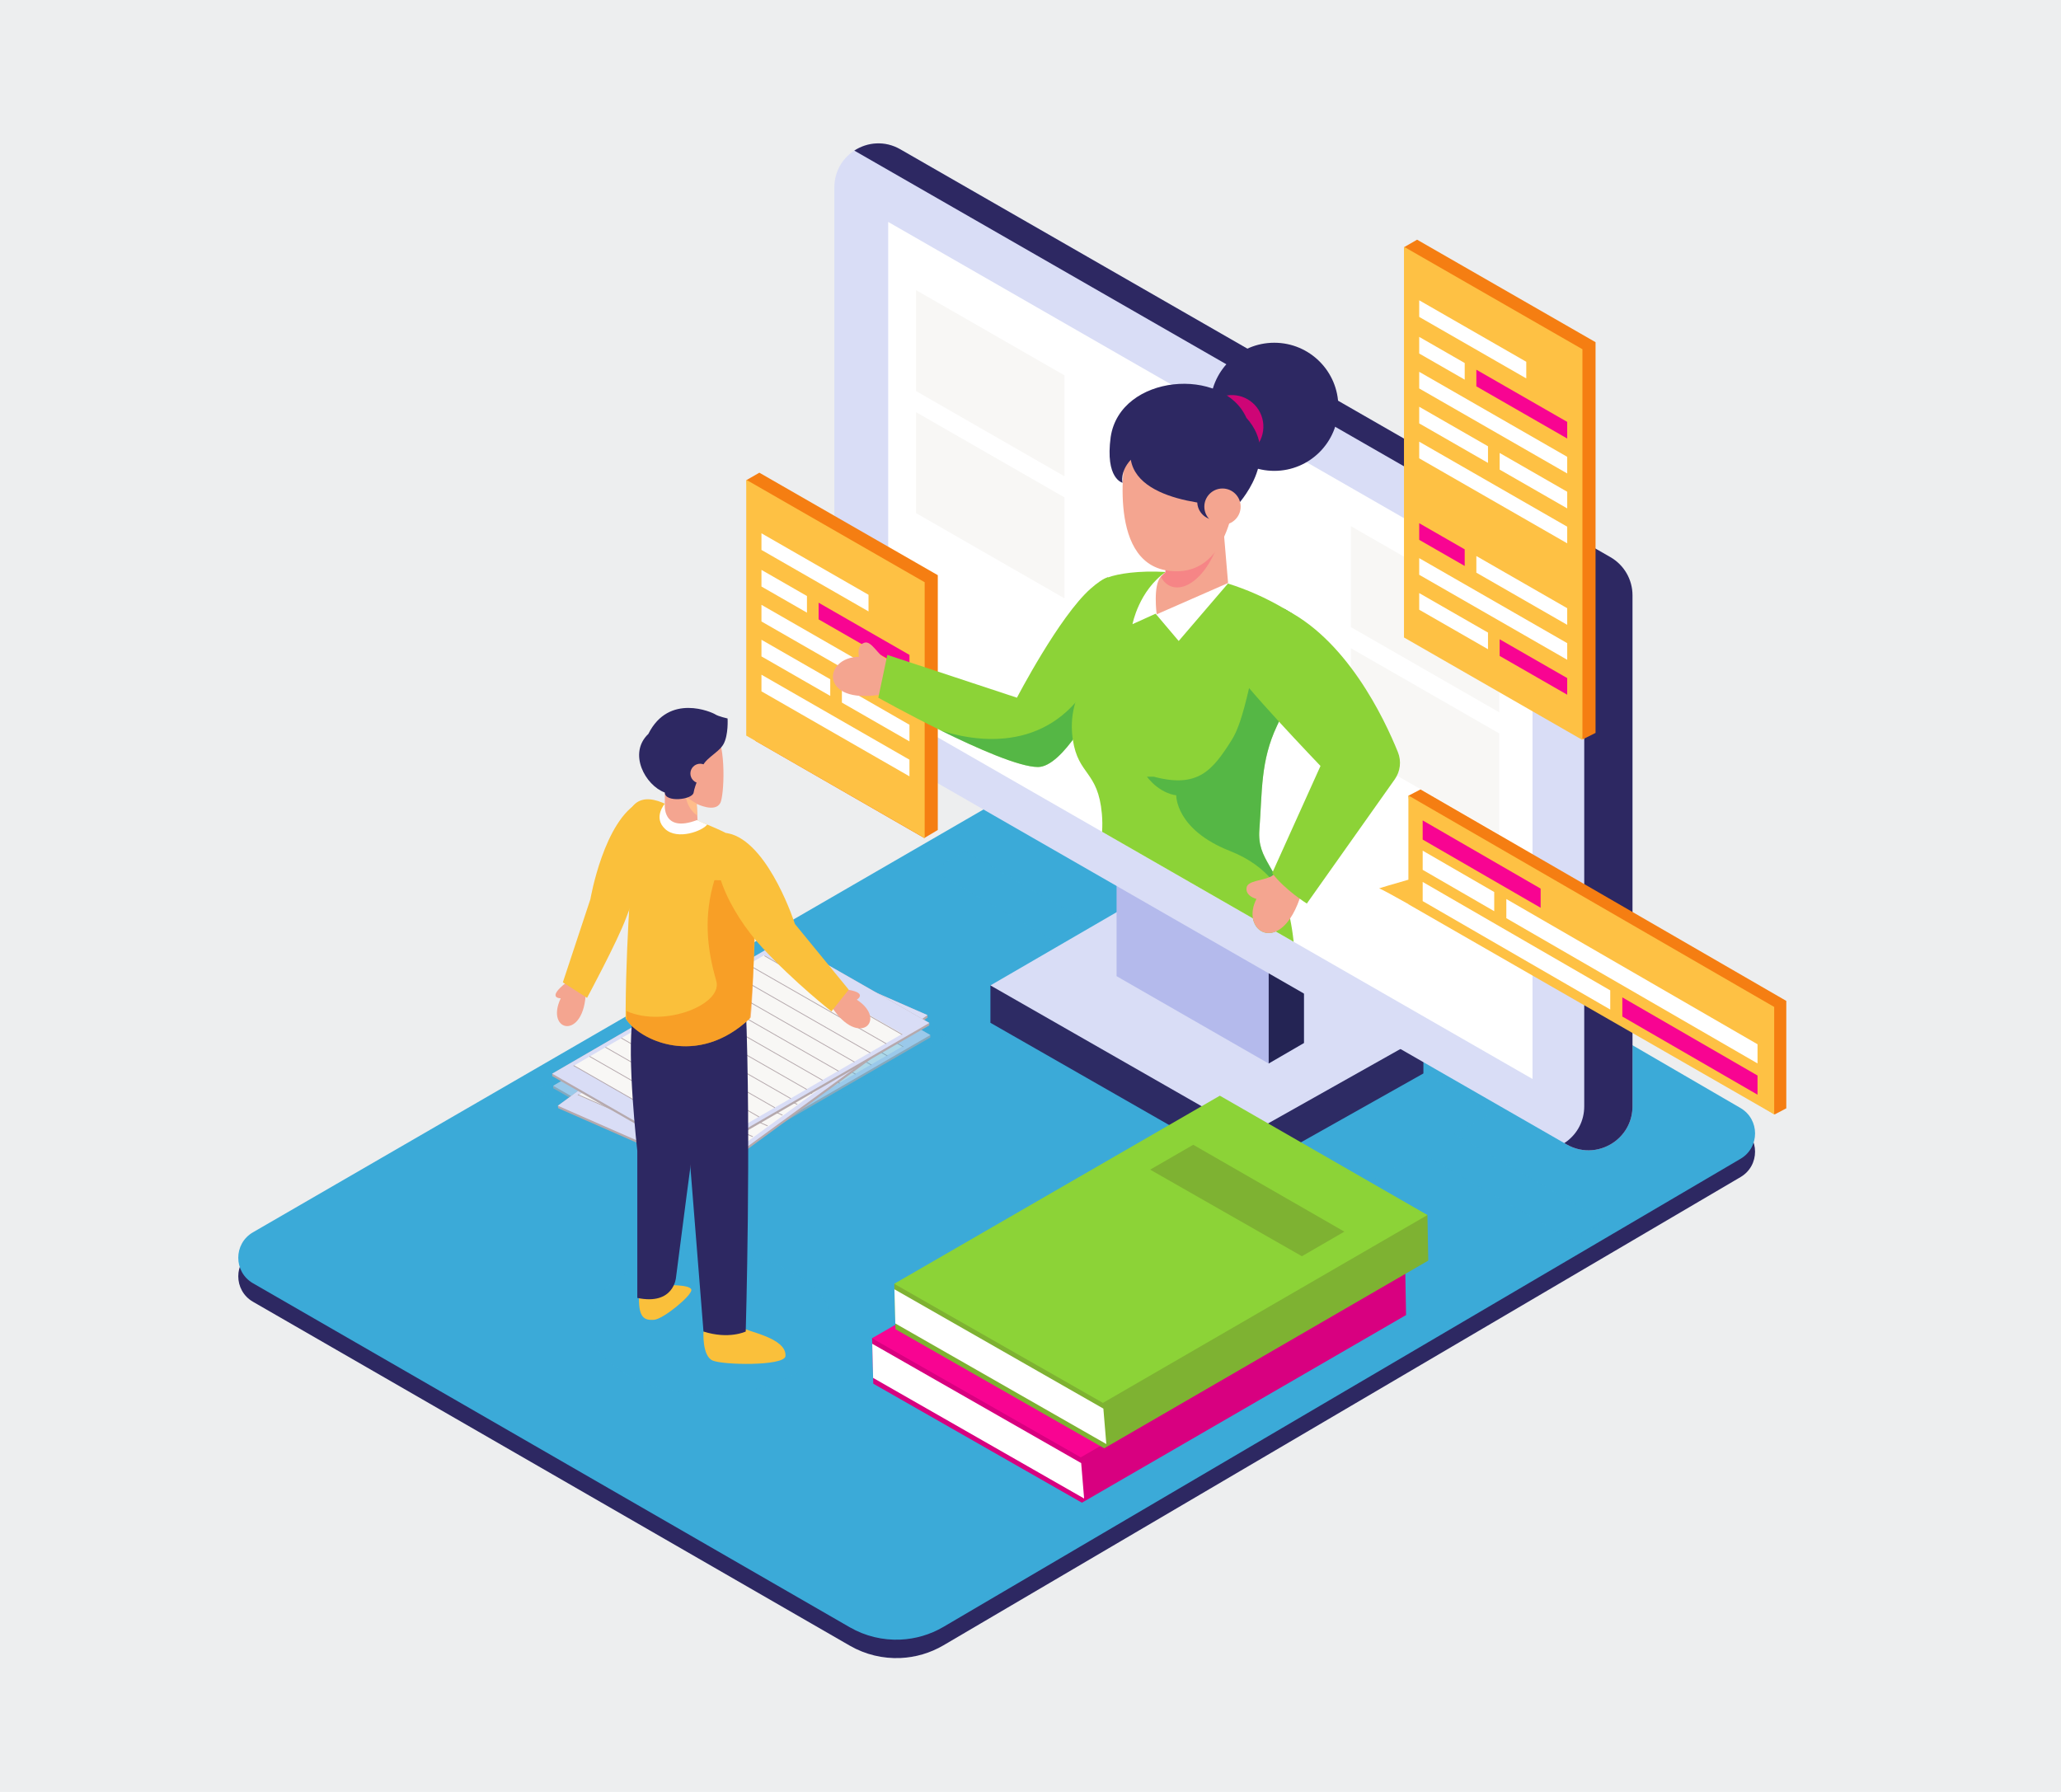<?xml version="1.0" encoding="utf-8"?>
<!-- Generator: Adobe Illustrator 27.5.0, SVG Export Plug-In . SVG Version: 6.00 Build 0)  -->
<svg version="1.1" xmlns="http://www.w3.org/2000/svg" xmlns:xlink="http://www.w3.org/1999/xlink" x="0px" y="0px"
	 viewBox="0 0 2300 2000" style="enable-background:new 0 0 2300 2000;" xml:space="preserve">
<g id="background">
	<rect style="fill:#EDEEEF;" width="2300" height="2000"/>
</g>
<g id="Layer_2">
	<g>
		<path style="fill:#2D2862;" d="M1274.318,868.969l667.917,388.048c21.738,12.63,21.815,44,0.138,56.735l-889.413,522.557
			c-14.896,8.752-31.432,13.498-48.109,14.231c-19.436,0.855-39.064-3.739-56.509-13.792l-665.975-383.794
			c-21.906-12.624-21.94-44.226-0.06-56.897l910.262-527.145C1217.856,854.268,1249.051,854.289,1274.318,868.969z"/>
		<path style="fill:#3BAAD8;" d="M1942.38,1293.363l-38.519,22.626l-10.246,6.018l-185.641,109.024l-10.245,6.018l-185.632,109.024
			l-10.246,6.01l-185.632,109.024l-10.254,6.018l-185.623,109.024l-10.254,6.018l-57.211,33.603
			c-14.895,8.748-31.434,13.491-48.111,14.223c-19.432,0.852-39.062-3.745-56.505-13.801l-156.092-89.988l-10.34-5.967
			L594.457,1612.22l-10.34-5.967l-187.371-108.025l-10.34-5.958l-104.056-59.992c-21.903-12.622-21.929-44.228-0.052-56.893
			l60.982-35.299l10.314-5.975l186.993-108.24l10.314-5.975l186.993-108.249l10.314-5.967L935.2,997.432l10.323-5.975
			l186.993-108.24l10.314-5.975l49.824-28.842c25.286-14.645,56.479-14.619,81.749,0.069l113.888,66.191l10.297,5.992
			l186.614,108.456l10.297,5.992l186.614,108.456l10.297,5.984l149.842,87.095C1963.991,1249.264,1964.06,1280.638,1942.38,1293.363
			z"/>
		<g style="opacity:0.4;">
			<ellipse style="fill:#3BAAD8;" cx="792.841" cy="1477.472" rx="135.011" ry="78.62"/>
		</g>
		<g style="opacity:0.4;">
			<polygon style="fill:#3BAAD8;" points="1791.342,1363.27 1623.302,1266.025 1666.145,1241.925 1375.421,1073.682 
				1333.24,1098.165 1077.269,950.033 1040.432,971.414 1296.403,1119.546 1182.951,1185.395 1472.329,1350.947 1585.887,1287.071 
				1753.927,1384.316 			"/>
		</g>
		<polygon style="fill:#2D2B64;" points="1297.741,1029.845 1588.465,1156.364 1588.465,1198.089 1394.649,1307.11 
			1105.271,1141.559 1105.271,1099.835 		"/>
		<polygon style="fill:#D9DDF6;" points="1297.741,988.121 1588.465,1156.364 1394.649,1265.386 1105.271,1099.835 		"/>
		<polygon style="fill:#B4BAEC;" points="1455.38,1051.484 1455.38,1164 1455.173,1164.124 1415.817,1186.971 1415.858,1187.054 
			1415.817,1187.033 1246.049,1089.514 1246.049,931.242 		"/>
		<polygon style="fill:#242454;" points="1455.173,1164.124 1415.817,1186.971 1415.817,1028.865 1455.173,1051.484 		"/>
		<path style="fill:#D9DDF6;" d="M931.119,209.145v570.364c0,17.57,9.394,33.8,24.63,42.552l792.539,455.249
			c18.546,10.653,39.689,7.678,54.526-3.771c11.335-8.747,18.989-22.44,18.989-38.781V664.394c0-17.57-9.394-33.8-24.63-42.552
			l-792.539-455.249C971.919,147.802,931.119,171.417,931.119,209.145z"/>
		<path style="fill:#2D2862;" d="M1797.173,621.843l-792.539-455.249c-17.233-9.899-36.704-8.021-51.279,1.48l789.963,453.769
			c15.236,8.752,24.63,24.981,24.63,42.552v570.364c0,16.34-7.653,30.034-18.989,38.781c-1.05,0.811-2.139,1.566-3.249,2.29
			l2.578,1.481c18.546,10.653,39.69,7.678,54.526-3.771c11.336-8.747,18.989-22.44,18.989-38.781V664.394
			C1821.803,646.824,1812.409,630.594,1797.173,621.843z"/>
		<polygon style="fill:#FFFFFF;" points="1710.228,660.713 1710.228,1204.262 1443.694,1051.164 1423.689,1039.669 
			1398.234,1025.056 1229.882,928.35 991.189,791.238 991.189,247.69 1307.326,429.282 1348.35,452.845 1350.545,454.106 
			1402.265,483.815 1408.243,487.249 1458.026,515.845 		"/>
		<polygon style="fill:#F8F7F5;" points="1187.912,531.604 1187.912,418.943 1022.3,323.812 1022.3,436.473 		"/>
		<polygon style="fill:#F8F7F5;" points="1187.912,667.826 1187.912,555.165 1022.3,460.034 1022.3,572.695 		"/>
		<polygon style="fill:#F8F7F5;" points="1673.133,795.041 1673.133,682.38 1507.521,587.25 1507.521,699.911 		"/>
		<polygon style="fill:#F8F7F5;" points="1673.133,931.263 1673.133,818.602 1507.521,723.472 1507.521,836.133 		"/>
		<g>
			<polygon style="fill:#F57E12;" points="1780.569,381.911 1581.429,267.522 1567.307,275.643 1581.429,703.613 1766.574,825.035 
				1780.569,818.002 			"/>
			<polygon style="fill:#FEC144;" points="1765.934,389.792 1566.794,275.403 1566.794,711.494 1765.934,825.883 			"/>
			<polygon style="fill:#FFFFFF;" points="1583.779,414.993 1583.779,433.561 1748.949,528.438 1748.949,509.87 			"/>
			<polygon style="fill:#FFFFFF;" points="1583.779,492.978 1583.779,511.545 1748.949,606.422 1748.949,587.854 			"/>
			<polygon style="fill:#FFFFFF;" points="1703.258,403.783 1583.779,335.152 1583.779,353.719 1703.258,422.351 			"/>
			<polygon style="fill:#FFFFFF;" points="1634.558,405.169 1583.779,376.001 1583.779,394.568 1634.558,423.737 			"/>
			<polygon style="fill:#F80492;" points="1647.555,412.635 1647.555,431.203 1748.949,489.445 1748.949,470.877 			"/>
			<g>
				<polygon style="fill:#FFFFFF;" points="1660.552,498.085 1583.779,453.985 1583.779,472.553 1660.552,516.653 				"/>
				<polygon style="fill:#FFFFFF;" points="1673.55,505.551 1673.55,524.119 1748.949,567.43 1748.949,548.862 				"/>
			</g>
			<polygon style="fill:#FFFFFF;" points="1583.779,622.952 1583.779,641.52 1748.949,736.396 1748.949,717.829 			"/>
			<polygon style="fill:#F80492;" points="1634.558,613.128 1583.779,583.96 1583.779,602.527 1634.558,631.696 			"/>
			<polygon style="fill:#FFFFFF;" points="1647.555,620.594 1647.555,639.162 1748.949,697.404 1748.949,678.836 			"/>
			<g>
				<g>
					<polygon style="fill:#FFFFFF;" points="1660.552,706.044 1583.779,661.944 1583.779,680.512 1660.552,724.612 					"/>
				</g>
				<g>
					<polygon style="fill:#F80492;" points="1673.55,713.51 1673.55,732.078 1748.949,775.389 1748.949,756.821 					"/>
				</g>
			</g>
		</g>
		<g>
			<polygon style="fill:#F57E12;" points="1046.546,926.357 1046.546,641.972 847.406,527.582 833.284,535.704 842.891,826.838 
				1031.425,935.364 			"/>
			<polygon style="fill:#FEC144;" points="1031.91,935.414 1031.91,649.853 832.771,535.463 832.771,821.025 			"/>
			<polygon style="fill:#FFFFFF;" points="849.755,675.053 849.755,693.621 1014.926,788.498 1014.926,769.93 			"/>
			<polygon style="fill:#FFFFFF;" points="849.755,753.038 849.755,771.606 1014.926,866.482 1014.926,847.915 			"/>
			<polygon style="fill:#FFFFFF;" points="969.235,663.843 849.755,595.212 849.755,613.78 969.235,682.411 			"/>
			<polygon style="fill:#FFFFFF;" points="900.534,665.229 849.755,636.061 849.755,654.629 900.534,683.797 			"/>
			<polygon style="fill:#F80492;" points="913.532,672.695 913.532,691.263 1014.926,749.505 1014.926,730.938 			"/>
			<g>
				<polygon style="fill:#FFFFFF;" points="926.529,758.146 849.755,714.046 849.755,732.613 926.529,776.714 				"/>
				<polygon style="fill:#FFFFFF;" points="939.527,765.612 939.527,784.18 1014.926,827.49 1014.926,808.922 				"/>
			</g>
		</g>
		<g>
			<polygon style="fill:#F57E12;" points="1585.232,1002.502 1980.477,1243.834 1993.435,1237.023 1993.435,1117.123 
				1585.232,881.087 1571.811,888.08 			"/>
			<path style="fill:#FEC144;" d="M1571.722,887.842v94.01c-14.879,4.263-33.945,9.802-32.56,9.802
				c1.345,0,18.755,9.639,32.56,17.403v0.2l408.203,234.521v-119.901L1571.722,887.842z"/>
			<polygon style="fill:#F80492;" points="1719.291,991.781 1587.655,915.665 1587.655,937.055 1719.291,1013.171 			"/>
			<g>
				<polygon style="fill:#FFFFFF;" points="1681.013,1003.422 1681.013,1024.812 1961.338,1186.905 1961.338,1165.514 				"/>
				<polygon style="fill:#FFFFFF;" points="1667.504,995.61 1587.655,949.439 1587.655,970.829 1667.504,1017 				"/>
			</g>
			<g>
				<polygon style="fill:#FFFFFF;" points="1796.971,1105.372 1587.655,984.339 1587.655,1005.729 1796.971,1126.762 				"/>
				<polygon style="fill:#F80492;" points="1810.481,1113.184 1810.481,1134.574 1961.338,1221.804 1961.338,1200.414 				"/>
			</g>
		</g>
		<g>
			<path style="fill:#F4A590;" d="M958.595,733.04c0,0-3.302-13.094,6.39-15.811c7.415-2.078,14.887,13.699,23.599,18.429
				c8.407,4.565-5.485,39.535-5.485,39.535C914.426,786.775,918.075,733.7,958.595,733.04z"/>
			<path style="fill:#8CD337;" d="M1236.618,644.157l-10.081,97.638l-2.11,20.442l-2.415,23.419v0.023
				c0,0-35.562,70.398-63.693,70.398c-20.77,0-67.795-20.723-108.304-40.72c-37.743-18.637-69.859-36.641-69.859-36.641
				l10.08-47.776l144.64,47.776c0,0,47.143-90.652,82.19-121.667c0.047-0.047,0.07-0.07,0.117-0.094
				C1224.615,650.37,1231.319,645.752,1236.618,644.157z"/>
			<g style="opacity:0.56;">
				<path style="fill:#2BA150;" d="M1226.537,741.795l-2.11,20.442l-2.415,23.419v0.023c0,0-35.562,70.398-63.693,70.398
					c-20.77,0-67.795-20.723-108.304-40.72C1108.528,834.088,1186.966,832.002,1226.537,741.795z"/>
			</g>
			<path style="fill:#8CD337;" d="M1405.428,925.817c-1.362,17.788,3.94,27.762,11.123,40.349c1.238,2.15,2.533,4.391,3.839,6.766
				c0.507,0.878,1.002,1.779,1.509,2.713c0.732,1.362,1.486,2.769,2.229,4.233c0.765,1.486,1.531,3.04,2.297,4.65
				c3.558,7.52,7.115,16.459,10.188,27.774c0.878,3.22,1.711,6.62,2.499,10.234c0.011,0.056,0.023,0.101,0.034,0.157
				c0.18,0.833,0.36,1.666,0.529,2.522c1.587,7.656,2.95,16.245,4.019,25.95l-20.005-11.494
				c-12.215,5.224-23.158-2.094-25.454-14.613l-168.353-96.706c0.427-6.372,0.405-13.003-0.214-19.994
				c-4.278-48.173-26.4-42.814-32.401-82.724c-0.135-0.788-0.248-1.599-0.349-2.432c-1.925-15.052-0.18-27.785,2.983-38.773
				c5.809-20.107,16.347-34.382,17.754-46.383c2.184-18.553,0-79.696,13.104-90.616c1.182-0.979,3.152-2.015,5.832-3.006
				c11.033-4.12,34.146-7.79,64.036-6.045c0.079,0,0.158,0,0.225,0.011c1.328,0.079,2.679,0.158,4.03,0.27h0.022
				c10.402,0.766,21.571,2.195,33.279,4.458c5.843,1.148,11.832,2.499,17.934,4.076l0.022,0.011
				c4.447,1.16,8.962,2.443,13.521,3.862c0.225,0.068,0.462,0.146,0.698,0.214c20.49,6.44,41.97,15.626,63.506,28.415
				c0.439,0.259,0.89,0.518,1.34,0.799c0.923,0.552,1.847,1.115,2.77,1.689c1.328,0.811,2.668,1.644,3.996,2.499
				c5.201,4.267,10.504,8.961,15.863,14.005v5.516c-3.873,34.877-12.046,60.309-26.817,93.07c-1.205,2.668-2.454,5.381-3.749,8.162
				c-0.709,1.531-1.441,3.085-2.184,4.661C1406.52,849.397,1408.704,883.239,1405.428,925.817z"/>
			<path style="fill:#3186FB;" d="M1439.146,1022.688c-0.011-0.055-0.022-0.098-0.033-0.153c0.022,0.098,0.022,0.142,0.022,0.142
				L1439.146,1022.688z"/>
			<g style="opacity:0.56;">
				<path style="fill:#2BA150;" d="M1312.638,887.61c0,0-1.092,38.21,60.044,62.228c43.548,17.107,58.778,46.802,63.931,62.468
					c-3.079-11.321-6.627-20.262-10.186-27.773c-3.384-7.14-6.801-12.991-9.88-18.363c-7.183-12.587-12.478-22.566-11.114-40.35
					c3.275-42.577,1.092-76.42,19.651-115.722c2.085-4.421,4.061-8.679,5.928-12.828c14.771-32.762,22.948-58.188,26.823-93.069
					v-5.513c-5.36-5.044-10.666-9.738-15.863-14.007c-2.249-1.441-4.509-2.838-6.769-4.192c-0.448-0.273-0.895-0.535-1.343-0.797
					c-2.915-0.339-5.502-0.196-7.686,0.491c-24.018,7.642-29.476,110.263-51.311,145.198c-21.834,34.935-38.21,54.586-87.337,41.485
					h-7.642C1295.17,886.519,1312.638,887.61,1312.638,887.61z"/>
			</g>
			<path style="fill:#F4A590;" d="M1450.888,1001.651c-0.158,0.473-0.315,0.935-0.484,1.396
				c-3.208,9.209-6.867,16.504-10.729,22.167c-5.167,7.577-10.695,12.192-15.986,14.455c-12.215,5.224-23.158-2.094-25.454-14.613
				c-1.16-6.248-0.158-13.802,3.929-21.728c0,0-13.104-3.276-10.92-13.093c1.554-7.014,16.437-7.351,25.511-11.202
				c1.734-0.743,3.253-1.599,4.424-2.668c0.259-0.225,0.507-0.473,0.721-0.72c0.912-1.025,1.508-2.207,1.734-3.614
				L1450.888,1001.651z"/>
			<path style="fill:#8CD337;" d="M1560.031,839.559c-15.133-37.528-58.172-128.513-130.697-161.685l-14.452-2.917
				c-35.216,13.632-39.76,68.16-39.76,68.16c8.127,17.554,98.499,111.789,98.499,111.789l-53.918,119.557
				c14.066,18.754,38.68,33.992,38.68,33.992l98.08-138.592C1562.722,861.017,1564.083,849.607,1560.031,839.559z"/>
			<path style="fill:#FFFFFF;" d="M1371.646,649.784l-56.262,65.639l-25.787-30.475l-25.787,11.721c0,0,7.033-37.508,37.508-58.606
				L1371.646,649.784z"/>
			<circle style="fill:#2D2862;" cx="1422.047" cy="454.039" r="71.499"/>
			<path style="fill:#F4A590;" d="M1290.803,685.643l79.695-34.935l-5.459-64.411l-4.17,1.627l-60.241,23.483v27.293
				c0,0-2.216,1.9-5.164,4.989C1286.524,653.099,1290.803,685.643,1290.803,685.643z"/>
			<g style="opacity:0.55;">
				<path style="fill:#F86C7D;" d="M1295.465,643.689c13.57,26.19,53.068,9.716,68.483-51.933l-3.079-3.832l-60.241,23.483v27.293
					C1300.629,638.699,1298.413,640.599,1295.465,643.689z"/>
			</g>
			
				<ellipse transform="matrix(0.987 -0.16 0.16 0.987 -58.48 226.383)" style="fill:#CE0576;" cx="1374.918" cy="475.918" rx="35.186" ry="35.186"/>
			<path style="fill:#F4A590;" d="M1307.744,483.382l-29.855-6.398l-21.325,25.59c0,0-23.584,124.556,46.915,134.348
				c76.77,10.663,76.77-106.626,76.77-106.626L1307.744,483.382z"/>
			<path style="fill:#2D2862;" d="M1239.504,487.647c10.663-70.373,125.818-78.903,151.408-21.325
				c40.518,44.783-10.662,98.095-10.662,98.095s-109.261,1.755-118.315-51.273c-12.631,13.782-9.16,25.683-9.16,25.683
				S1233.106,534.562,1239.504,487.647z"/>
			<circle style="fill:#2D2862;" cx="1356.357" cy="560.015" r="20.259"/>
			<circle style="fill:#F4A590;" cx="1364.255" cy="565.483" r="20.259"/>
		</g>
		<g>
			<polygon style="fill:#D80080;" points="1338.077,1334.58 1568.193,1416.85 1569.111,1467.766 1207.497,1677.268 
				974.543,1544.345 974.371,1537.907 973.362,1499.787 973.201,1493.696 			"/>
			<polygon style="fill:#F80492;" points="1336.546,1283.717 1568.223,1416.901 1206.069,1626.582 973.115,1493.661 			"/>
			<polygon style="fill:#FFFFFF;" points="1428.115,1462.875 1258.776,1366.252 1306.835,1338.489 1475.491,1435.445 			"/>
			<polygon style="fill:#FFFFFF;" points="1209.843,1672.507 1209.223,1665.045 1206.555,1632.965 973.362,1499.787 
				974.184,1530.813 974.371,1537.907 			"/>
		</g>
		<g>
			<polygon style="fill:#7EB232;" points="1362.844,1273.787 1592.96,1356.056 1593.879,1406.973 1232.265,1616.474 
				999.311,1483.552 999.139,1477.114 998.13,1438.994 997.968,1432.902 			"/>
			<polygon style="fill:#8CD337;" points="1361.314,1222.923 1592.99,1356.108 1230.836,1565.789 997.883,1432.868 			"/>
			<polygon style="fill:#7EB232;" points="1452.883,1402.082 1283.544,1305.458 1331.603,1277.696 1500.259,1374.652 			"/>
			<polygon style="fill:#FFFFFF;" points="1234.61,1611.713 1233.99,1604.251 1231.323,1572.172 998.13,1438.994 998.951,1470.019 
				999.139,1477.114 			"/>
		</g>
		<g>
			<g>
				<g>
					<polygon style="fill:#B5A9AD;" points="617.35,1211.851 617.35,1214.593 779.486,1307.577 1038.18,1157.957 1038.18,1155.215 
						906.411,1079.813 875.455,1064.839 826.276,1090.633 					"/>
				</g>
				<g>
					<polygon style="fill:#D9DDF6;" points="617.35,1211.851 779.486,1304.836 1038.18,1155.215 906.411,1079.813 875.455,1062.098 
						826.276,1090.633 					"/>
				</g>
				<polygon style="fill:#F8F7F5;" points="641.675,1202.832 854.307,1079.463 1008.023,1167.423 795.052,1290.597 				"/>
				<g>
					
						<rect x="930.251" y="1035.348" transform="matrix(0.497 -0.868 0.868 0.497 -507.02 1373.509)" style="fill:#B5A9AD;" width="0.914" height="177.103"/>
					
						<rect x="912.507" y="1045.553" transform="matrix(0.497 -0.868 0.868 0.497 -524.809 1363.246)" style="fill:#B5A9AD;" width="0.914" height="177.103"/>
					
						<rect x="894.763" y="1055.758" transform="matrix(0.497 -0.868 0.868 0.497 -542.597 1352.982)" style="fill:#B5A9AD;" width="0.914" height="177.103"/>
					
						<rect x="877.019" y="1065.962" transform="matrix(0.497 -0.868 0.868 0.497 -560.386 1342.716)" style="fill:#B5A9AD;" width="0.914" height="177.103"/>
					
						<rect x="859.275" y="1076.167" transform="matrix(0.497 -0.868 0.868 0.497 -578.174 1332.453)" style="fill:#B5A9AD;" width="0.914" height="177.103"/>
					
						<rect x="841.531" y="1086.372" transform="matrix(0.497 -0.868 0.868 0.497 -595.962 1322.189)" style="fill:#B5A9AD;" width="0.914" height="177.103"/>
					
						<rect x="823.787" y="1096.576" transform="matrix(0.497 -0.868 0.868 0.497 -613.751 1311.922)" style="fill:#B5A9AD;" width="0.914" height="177.103"/>
					
						<rect x="806.043" y="1106.781" transform="matrix(0.497 -0.868 0.868 0.497 -631.539 1301.66)" style="fill:#B5A9AD;" width="0.914" height="177.103"/>
					
						<rect x="788.299" y="1116.986" transform="matrix(0.497 -0.868 0.868 0.497 -649.328 1291.396)" style="fill:#B5A9AD;" width="0.914" height="177.103"/>
					
						<rect x="770.555" y="1127.191" transform="matrix(0.497 -0.868 0.868 0.497 -667.116 1281.128)" style="fill:#B5A9AD;" width="0.914" height="177.103"/>
					
						<rect x="752.811" y="1137.395" transform="matrix(0.497 -0.868 0.868 0.497 -684.905 1270.866)" style="fill:#B5A9AD;" width="0.914" height="177.103"/>
					
						<rect x="735.067" y="1147.6" transform="matrix(0.497 -0.868 0.868 0.497 -702.693 1260.601)" style="fill:#B5A9AD;" width="0.914" height="177.103"/>
					
						<rect x="717.323" y="1157.805" transform="matrix(0.497 -0.868 0.868 0.497 -720.481 1250.336)" style="fill:#B5A9AD;" width="0.914" height="177.103"/>
				</g>
			</g>
			<g style="opacity:0.4;">
				<polygon style="fill:#3BAAD8;" points="912.456,1072.867 879.12,1053.79 826.161,1084.519 601.178,1215.053 601.178,1218.005 
					775.776,1318.136 1054.352,1157.016 1054.352,1154.064 				"/>
			</g>
			<g>
				<g>
					<polygon style="fill:#B5A9AD;" points="622.552,1234.119 622.845,1236.845 793.966,1312.023 1035.244,1135.688 
						1034.952,1132.962 895.898,1072.03 863.522,1060.441 817.371,1091.328 					"/>
				</g>
				<g>
					<polygon style="fill:#D9DDF6;" points="622.552,1234.119 793.674,1309.297 1034.952,1132.962 895.898,1072.03 863.23,1057.715 
						817.371,1091.328 					"/>
				</g>
				<polygon style="fill:#F8F7F5;" points="645.778,1222.559 844.053,1077.235 1006.267,1148.314 807.633,1293.481 				"/>
				<g>
					
						<rect x="924.297" y="1024.726" transform="matrix(0.401 -0.916 0.916 0.401 -466.071 1513.478)" style="fill:#B5A9AD;" width="0.914" height="177.103"/>
					
						<rect x="907.742" y="1036.763" transform="matrix(0.401 -0.916 0.916 0.401 -487.008 1505.521)" style="fill:#B5A9AD;" width="0.914" height="177.103"/>
					
						<rect x="891.186" y="1048.8" transform="matrix(0.401 -0.916 0.916 0.401 -507.944 1497.566)" style="fill:#B5A9AD;" width="0.914" height="177.103"/>
					
						<rect x="874.631" y="1060.838" transform="matrix(0.401 -0.916 0.916 0.401 -528.881 1489.606)" style="fill:#B5A9AD;" width="0.914" height="177.103"/>
					
						<rect x="858.075" y="1072.875" transform="matrix(0.401 -0.916 0.916 0.401 -549.817 1481.649)" style="fill:#B5A9AD;" width="0.914" height="177.103"/>
					
						<rect x="841.519" y="1084.913" transform="matrix(0.401 -0.916 0.916 0.401 -570.754 1473.691)" style="fill:#B5A9AD;" width="0.914" height="177.103"/>
					
						<rect x="824.964" y="1096.95" transform="matrix(0.401 -0.916 0.916 0.401 -591.69 1465.732)" style="fill:#B5A9AD;" width="0.914" height="177.103"/>
					
						<rect x="808.408" y="1108.987" transform="matrix(0.401 -0.916 0.916 0.401 -612.626 1457.777)" style="fill:#B5A9AD;" width="0.914" height="177.103"/>
					
						<rect x="791.853" y="1121.025" transform="matrix(0.401 -0.916 0.916 0.401 -633.563 1449.82)" style="fill:#B5A9AD;" width="0.914" height="177.103"/>
					
						<rect x="775.297" y="1133.062" transform="matrix(0.401 -0.916 0.916 0.401 -654.5 1441.86)" style="fill:#B5A9AD;" width="0.914" height="177.103"/>
					
						<rect x="758.741" y="1145.099" transform="matrix(0.401 -0.916 0.916 0.401 -675.436 1433.905)" style="fill:#B5A9AD;" width="0.914" height="177.103"/>
					
						<rect x="742.186" y="1157.137" transform="matrix(0.401 -0.916 0.916 0.401 -696.372 1425.947)" style="fill:#B5A9AD;" width="0.914" height="177.103"/>
					
						<rect x="725.63" y="1169.174" transform="matrix(0.401 -0.916 0.916 0.401 -717.309 1417.987)" style="fill:#B5A9AD;" width="0.914" height="177.103"/>
				</g>
			</g>
			<g>
				<g>
					<polygon style="fill:#B5A9AD;" points="616.224,1198.342 616.224,1201.083 778.36,1294.068 1037.054,1144.447 
						1037.054,1141.705 905.286,1066.303 874.329,1051.33 825.15,1077.123 					"/>
				</g>
				<g>
					<polygon style="fill:#D9DDF6;" points="616.224,1198.342 778.36,1291.326 1037.054,1141.705 905.286,1066.303 
						874.329,1048.588 825.15,1077.123 					"/>
				</g>
				<polygon style="fill:#F8F7F5;" points="640.549,1189.322 853.181,1065.953 1006.897,1153.913 793.926,1277.087 				"/>
				<g>
					
						<rect x="929.125" y="1021.838" transform="matrix(0.497 -0.868 0.868 0.497 -495.861 1365.732)" style="fill:#B5A9AD;" width="0.914" height="177.103"/>
					
						<rect x="911.381" y="1032.043" transform="matrix(0.497 -0.868 0.868 0.497 -513.65 1355.468)" style="fill:#B5A9AD;" width="0.914" height="177.103"/>
					
						<rect x="893.637" y="1042.248" transform="matrix(0.497 -0.868 0.868 0.497 -531.438 1345.205)" style="fill:#B5A9AD;" width="0.914" height="177.103"/>
					
						<rect x="875.893" y="1052.453" transform="matrix(0.497 -0.868 0.868 0.497 -549.227 1334.939)" style="fill:#B5A9AD;" width="0.914" height="177.103"/>
					
						<rect x="858.149" y="1062.657" transform="matrix(0.497 -0.868 0.868 0.497 -567.015 1324.676)" style="fill:#B5A9AD;" width="0.914" height="177.103"/>
					
						<rect x="840.405" y="1072.862" transform="matrix(0.497 -0.868 0.868 0.497 -584.803 1314.411)" style="fill:#B5A9AD;" width="0.914" height="177.103"/>
					
						<rect x="822.661" y="1083.067" transform="matrix(0.497 -0.868 0.868 0.497 -602.592 1304.144)" style="fill:#B5A9AD;" width="0.914" height="177.103"/>
					
						<rect x="804.917" y="1093.271" transform="matrix(0.497 -0.868 0.868 0.497 -620.38 1293.883)" style="fill:#B5A9AD;" width="0.914" height="177.103"/>
					
						<rect x="787.173" y="1103.476" transform="matrix(0.497 -0.868 0.868 0.497 -638.169 1283.619)" style="fill:#B5A9AD;" width="0.914" height="177.103"/>
					
						<rect x="769.429" y="1113.681" transform="matrix(0.497 -0.868 0.868 0.497 -655.957 1273.352)" style="fill:#B5A9AD;" width="0.914" height="177.103"/>
					
						<rect x="751.685" y="1123.885" transform="matrix(0.497 -0.868 0.868 0.497 -673.746 1263.09)" style="fill:#B5A9AD;" width="0.914" height="177.103"/>
					
						<rect x="733.941" y="1134.09" transform="matrix(0.497 -0.868 0.868 0.497 -691.534 1252.826)" style="fill:#B5A9AD;" width="0.914" height="177.103"/>
					
						<rect x="716.197" y="1144.295" transform="matrix(0.497 -0.868 0.868 0.497 -709.322 1242.559)" style="fill:#B5A9AD;" width="0.914" height="177.103"/>
				</g>
			</g>
		</g>
		<g>
			<g>
				<path style="fill:#F4A590;" d="M625.755,1114.209c-17.849,37.687,26.823,47.731,28.01-7.925l-21.955-9.559
					C609.273,1114.426,625.755,1114.209,625.755,1114.209z"/>
				<path style="fill:#F4A590;" d="M956.14,1115.78c0,0,14.144-8.464-14.328-11.707l-13.674,19.657
					C958.351,1170.487,991.109,1138.497,956.14,1115.78z"/>
			</g>
			<path style="fill:#FAC03B;" d="M658.858,1003.575c0,0,15.224-88.808,55.496-108.868l5.917-2.357
				c31.444,20.078-2.987,81.83-21.512,132.064c-9.701,26.306-43.627,89.312-43.627,89.312l-27.002-17.309L658.858,1003.575z"/>
			<path style="fill:#FAC03B;" d="M828.227,1481.592c3.976,4.544,50.556,11.361,48.284,32.379
				c-2.84,10.793-69.302,9.657-81.231,4.544s-10.225-32.379-10.225-32.379L828.227,1481.592z"/>
			<path style="fill:#FAC03B;" d="M713.304,1442.964c-1.704,28.97,6.249,30.675,16.473,30.106
				c10.225-0.568,42.577-27.219,41.738-33.491c-0.839-6.272-29.241-5.136-29.241-5.136L713.304,1442.964z"/>
			<path style="fill:#2D2862;" d="M779.375,1239.603c-1.704,3.976-24.994,186.32-24.994,186.32s-2.272,31.243-43.172,22.722
				v-164.166c0,0-11.929-104.521-5.112-148.829c6.817-44.308,61.917,10.225,61.917,10.225L779.375,1239.603z"/>
			<path style="fill:#2D2862;" d="M832.204,1120.881l-96.568,18.746c7.953,31.243,27.266,68.166,27.266,68.166l22.154,278.344
				c28.402,9.089,47.148,0,47.148,0S838.452,1272.55,832.204,1120.881z"/>
			<path style="fill:#FAC03B;" d="M836.748,1136.786c-59.077,55.669-123.835,23.858-138.604,0c0.006-3.244,0.023-6.447,0.051-9.611
				c0.778-100.618,9.248-163.393,5.362-173.09c-1.693-4.221-2.999-8.577-3.88-13.014c-1.216-6.158-1.613-12.469-1.068-18.763
				c2.556-29.709,21.075-39.315,51.795-20.694c37.491,22.722,80.663,27.266,88.615,57.941c1.483,5.715,2.448,14.423,3.022,25
				C844.553,1030.783,839.52,1112.752,836.748,1136.786z"/>
			<g style="opacity:0.5;">
				<path style="fill:#F57E12;" d="M837.874,1135.55c-58.038,56.751-123.372,26.144-138.58,2.563
					c-0.054-3.243-0.096-6.447-0.126-9.611c42.623,18.801,107.825-7.573,100.171-33.714c-10.916-37.296-13.86-73.603-2.08-112.454
					l43.094,0.913C843.718,1029.42,840.201,1111.469,837.874,1135.55z"/>
			</g>
			<path style="fill:#FAC03B;" d="M887.096,1031.245c0,0-27.496-85.806-70.179-100.036l-6.189-1.506
				c-28.326,24.278,3.447,88.423,39.773,127.757c36.326,39.333,77.367,71.391,77.367,71.391l19.278-24.269L887.096,1031.245z"/>
			<path style="fill:#F4A590;" d="M778.662,920.157c0,0-36.739,17.221-36.739-10.333v-25.258c0,0-21.814-16.073-18.37-45.924
				c3.444-29.851,51.664-51.664,74.627-22.962c12.629,18.37,9.848,72.152,5.74,80.367c-5.74,11.481-26.406,1.148-26.406,1.148
				L778.662,920.157z"/>
			<path style="fill:#FFBD8B;" d="M777.512,897.195l0.659,13.133c-11.918-8.481-12.713-21.211-12.713-21.211
				s5.987,4.578,14.332,9.094C778.37,897.627,777.512,897.195,777.512,897.195z"/>
			<path style="fill:#2D2862;" d="M783.254,859.308c0-11.481,18.37-18.37,24.11-28.702s4.592-28.702,4.592-28.702
				s-10.333-2.296-13.777-4.592c-3.444-2.296-51.665-24.11-74.627,21.814c-22.962,21.814-3.444,57.405,18.37,65.442
				c0,11.481,30.999,8.037,32.147,0C775.218,876.53,783.254,859.308,783.254,859.308z"/>
			
				<ellipse transform="matrix(0.707 -0.707 0.707 0.707 -381.558 805.489)" style="fill:#F4A590;" cx="781.532" cy="863.326" rx="10.907" ry="10.907"/>
			<path style="fill:#FFFDFF;" d="M777.808,915.312c-39.501,14.908-35.885-18.274-35.885-18.274s-13.528,15.341,0.348,28.226
				c13.876,12.885,42.207,1.938,46.874-4.978L777.808,915.312z"/>
		</g>
		<g style="opacity:0.4;">
			<polygon style="fill:#3BAAD8;" points="1569.559,1467.868 1207.051,1677.268 1244.202,1698.658 1604.459,1489.259 			"/>
		</g>
	</g>
</g>
</svg>
